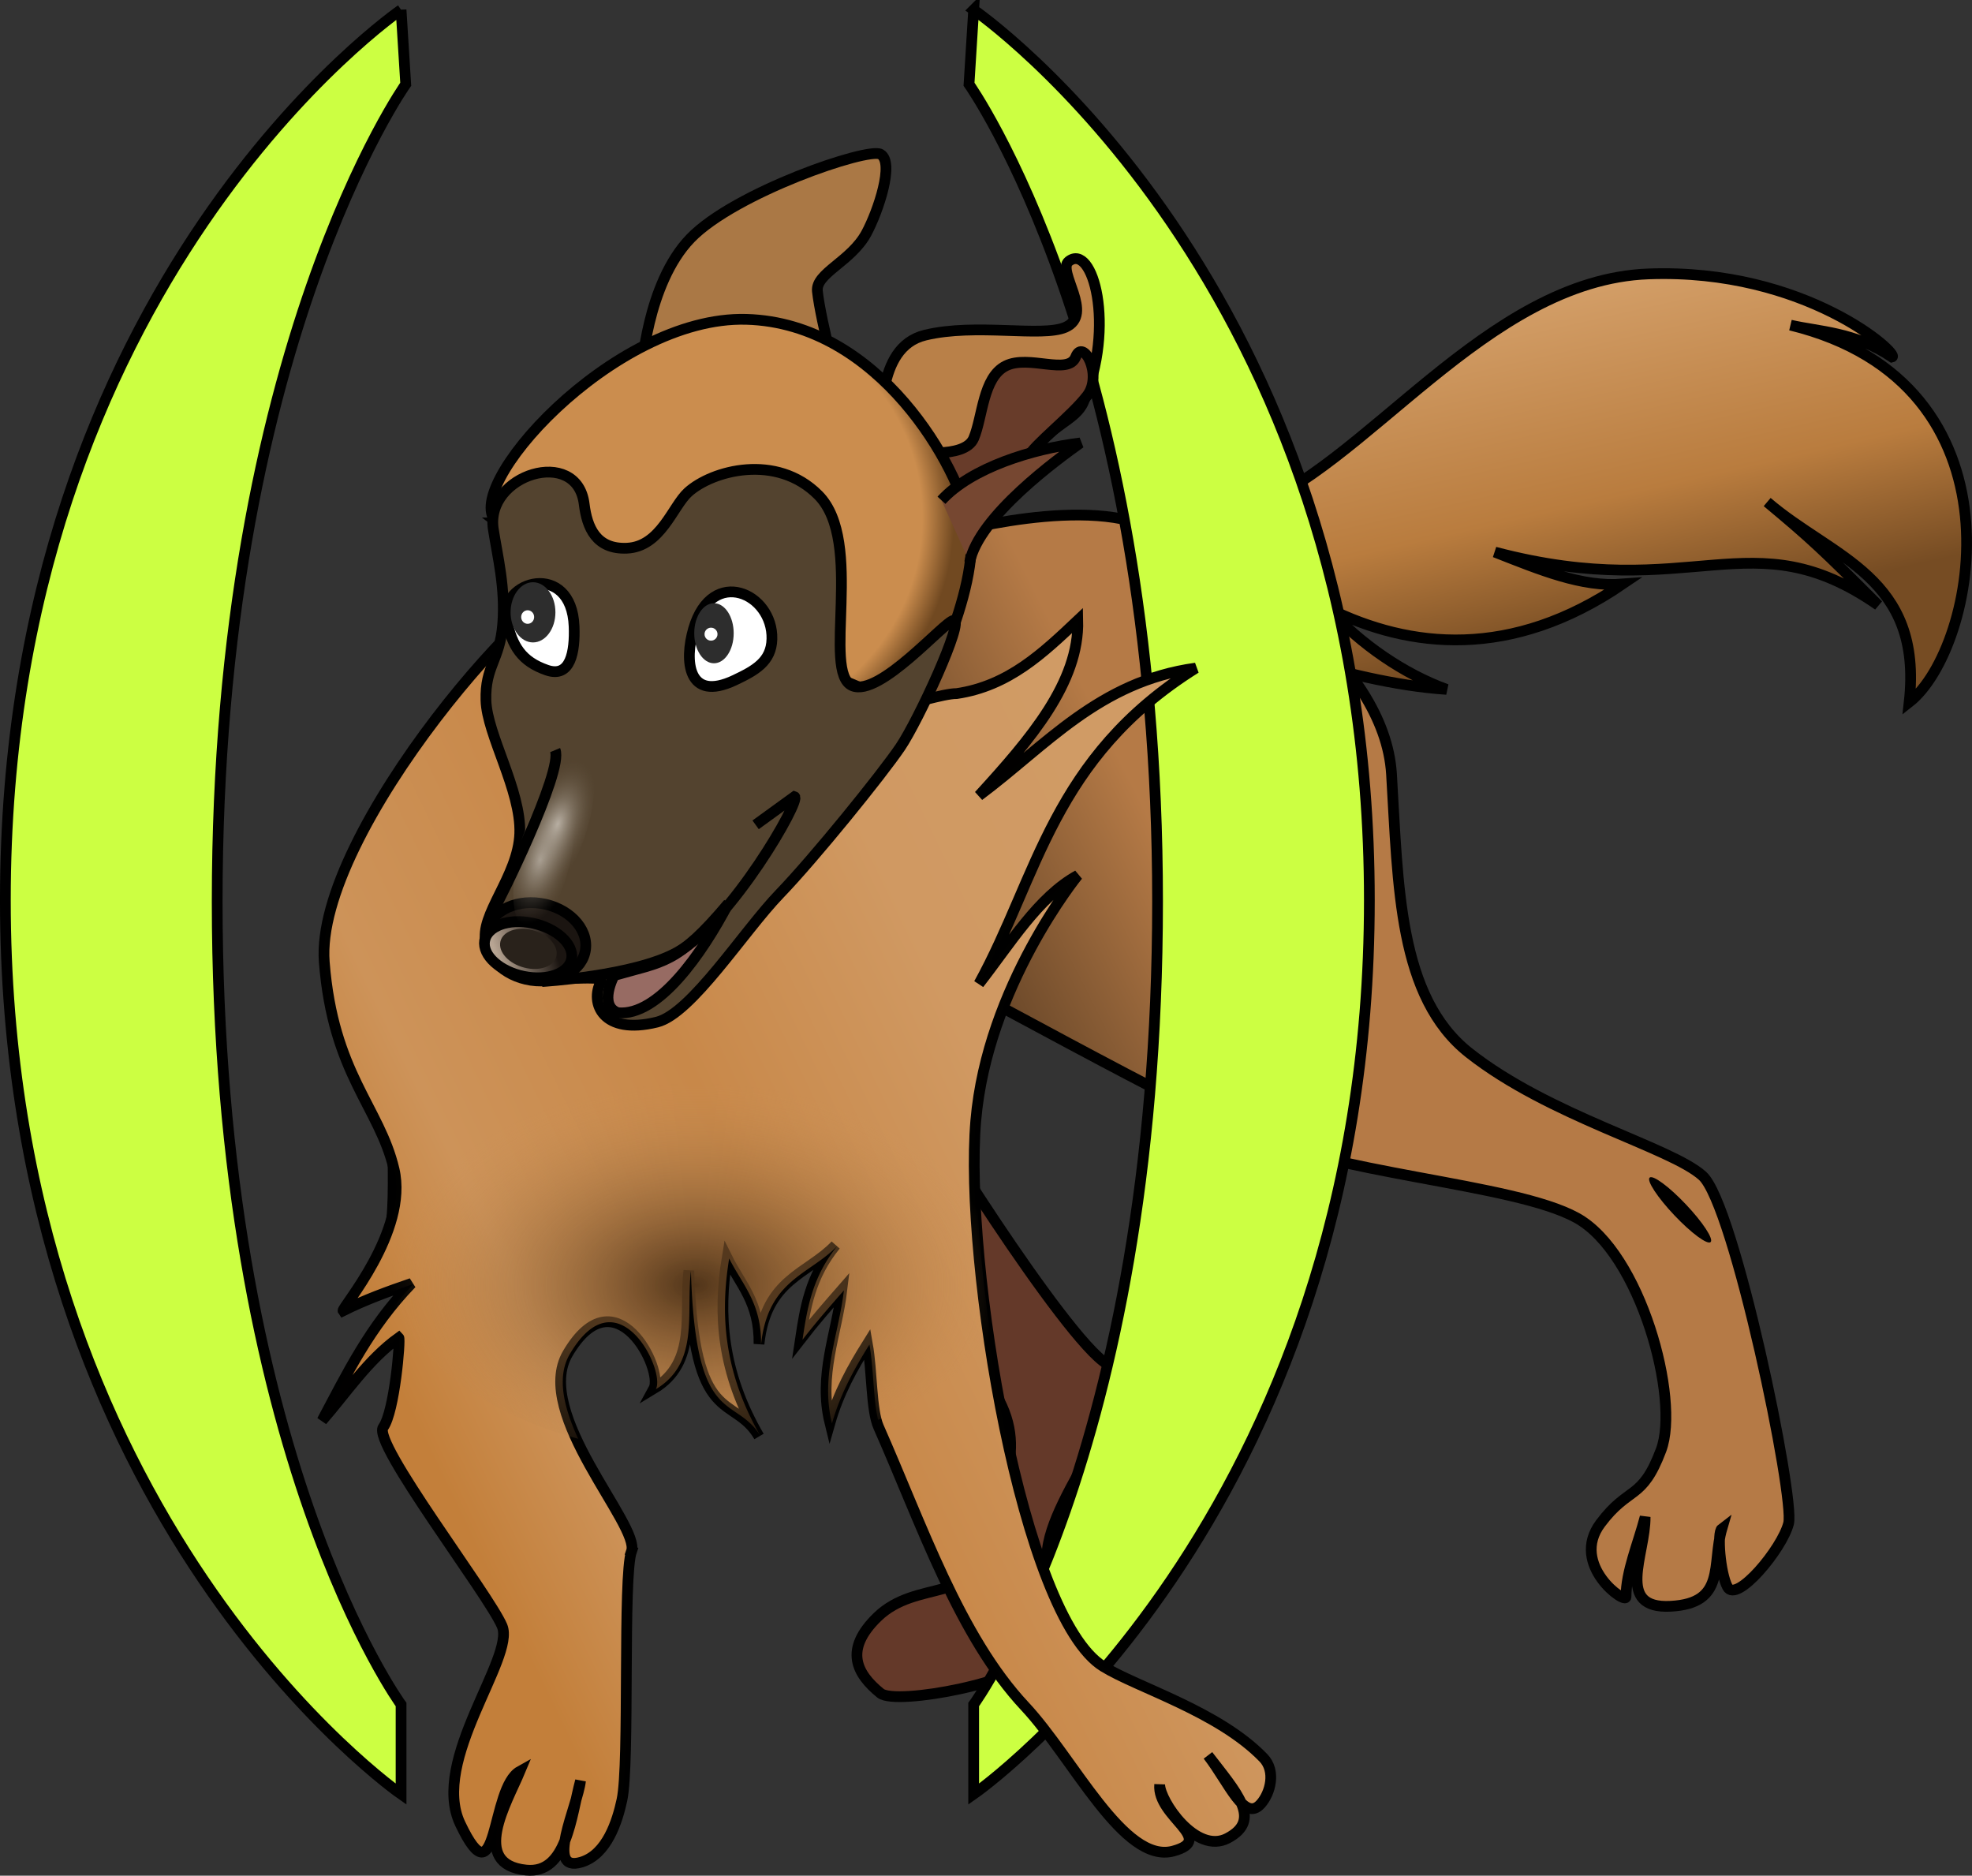 <?xml version="1.0" encoding="UTF-8" standalone="no"?>
<!-- Copyright 2021 mathsisfun.com -->

<svg
   width="183.491"
   height="174.506"
   version="1.1"
   style="stroke-width:0.2"
   id="svg301"
   sodipodi:docname="sage-parens.svg"
   inkscape:version="1.1 (c68e22c387, 2021-05-23)"
   xmlns:inkscape="http://www.inkscape.org/namespaces/inkscape"
   xmlns:sodipodi="http://sodipodi.sourceforge.net/DTD/sodipodi-0.dtd"
   xmlns:xlink="http://www.w3.org/1999/xlink"
   xmlns="http://www.w3.org/2000/svg"
   xmlns:svg="http://www.w3.org/2000/svg">
  <rect width="100%" height="100%" fill="#333333" stroke="none"/>
  <sodipodi:namedview
     id="namedview303"
     pagecolor="#ffffff"
     bordercolor="#666666"
     borderopacity="1.0"
     inkscape:pageshadow="2"
     inkscape:pageopacity="0.0"
     inkscape:pagecheckerboard="0"
     showgrid="false"
     inkscape:current-layer="svg301"
     inkscape:snap-global="false"
     showguides="false" />
  <defs
     id="defs108">
    <linearGradient
       inkscape:collect="always"
       id="linearGradient53008">
      <stop
         style="stop-color:#503419;stop-opacity:1"
         offset="0"
         id="stop53004" />
      <stop
         style="stop-color:#cb9054;stop-opacity:0"
         offset="1"
         id="stop53006" />
    </linearGradient>
    <linearGradient
       inkscape:collect="always"
       id="linearGradient35722">
      <stop
         style="stop-color:#c37f3a;stop-opacity:1"
         offset="0"
         id="stop35718" />
      <stop
         style="stop-color:#cd9359;stop-opacity:1;"
         offset="0.167"
         id="stop36560" />
      <stop
         style="stop-color:#c88849;stop-opacity:1"
         offset="0.445"
         id="stop37202" />
      <stop
         style="stop-color:#d09962;stop-opacity:1"
         offset="0.738"
         id="stop36238" />
      <stop
         style="stop-color:#d09b65;stop-opacity:1"
         offset="1"
         id="stop35720" />
    </linearGradient>
    <linearGradient
       inkscape:collect="always"
       id="linearGradient34386">
      <stop
         style="stop-color:#5a3d23;stop-opacity:1"
         offset="0"
         id="stop34382" />
      <stop
         style="stop-color:#b57a46;stop-opacity:1;"
         offset="0.337"
         id="stop34646" />
      <stop
         style="stop-color:#b57a46;stop-opacity:1"
         offset="1"
         id="stop34384" />
    </linearGradient>
    <linearGradient
       inkscape:collect="always"
       id="linearGradient33505">
      <stop
         style="stop-color:#d29d66;stop-opacity:1"
         offset="0"
         id="stop33501" />
      <stop
         style="stop-color:#b97c3e;stop-opacity:1"
         offset="0.605"
         id="stop33829" />
      <stop
         style="stop-color:#764c23;stop-opacity:1"
         offset="1"
         id="stop33503" />
    </linearGradient>
    <linearGradient
       inkscape:collect="always"
       id="linearGradient30833">
      <stop
         style="stop-color:#cb8d4e;stop-opacity:1;"
         offset="0"
         id="stop30829" />
      <stop
         style="stop-color:#cb8d4e;stop-opacity:1;"
         offset="0.87"
         id="stop31157" />
      <stop
         style="stop-color:#714921;stop-opacity:1"
         offset="1"
         id="stop30831" />
    </linearGradient>
    <inkscape:path-effect
       effect="skeletal"
       id="path-effect13724"
       is_visible="true"
       lpeversion="1"
       pattern="M 0,18.868 C 0,8.453 8.453,0 18.868,0 29.283,0 37.736,8.453 37.736,18.868 37.736,29.283 29.283,37.736 18.868,37.736 8.453,37.736 0,29.283 0,18.868 Z"
       copytype="single_stretched"
       prop_scale="1"
       scale_y_rel="false"
       spacing="0"
       normal_offset="0"
       tang_offset="0"
       prop_units="false"
       vertical_pattern="false"
       hide_knot="false"
       fuse_tolerance="0" />
    <inkscape:path-effect
       effect="skeletal"
       id="path-effect13508"
       is_visible="true"
       lpeversion="1"
       pattern="m 181.424,124.703 c 2.278,0 4.127,1.85 4.127,4.129 0,2.277 -1.849,4.128 -4.127,4.128 -2.279,0 -4.128,-1.851 -4.128,-4.128 0,-2.279 1.849,-4.129 4.128,-4.129 z"
       copytype="single_stretched"
       prop_scale="1"
       scale_y_rel="false"
       spacing="0"
       normal_offset="0"
       tang_offset="0"
       prop_units="false"
       vertical_pattern="false"
       hide_knot="false"
       fuse_tolerance="0" />
    <linearGradient
       inkscape:collect="always"
       id="linearGradient48715">
      <stop
         style="stop-color:#dfc9b4;stop-opacity:1"
         offset="0"
         id="stop48711" />
      <stop
         style="stop-color:#dfc9b4;stop-opacity:0"
         offset="1"
         id="stop48713" />
    </linearGradient>
    <linearGradient
       inkscape:collect="always"
       id="linearGradient47371">
      <stop
         style="stop-color:#d7d0c6;stop-opacity:0.725"
         offset="0"
         id="stop47367" />
      <stop
         style="stop-color:#695b49;stop-opacity:0"
         offset="1"
         id="stop47369" />
    </linearGradient>
    <linearGradient
       id="id14">
      <stop
         offset="0"
         style="stop-color:#4c4b1f;stop-opacity:1"
         id="stop2" />
      <stop
         offset="1"
         style="stop-color:#ecffba;stop-opacity:0"
         id="stop4" />
    </linearGradient>
    <linearGradient
       id="id13">
      <stop
         offset="0"
         style="stop-color:#5e5d26;stop-opacity:1"
         id="stop7" />
      <stop
         offset="1"
         style="stop-color:#ecffba;stop-opacity:1"
         id="stop9" />
    </linearGradient>
    <linearGradient
       id="id11">
      <stop
         offset="0"
         style="stop-color:#c4a000;stop-opacity:0"
         id="stop12" />
      <stop
         offset="1"
         style="stop-color:white;stop-opacity:1"
         id="stop14" />
    </linearGradient>
    <linearGradient
       id="id9">
      <stop
         offset="0"
         style="stop-color:#a7a748;stop-opacity:1"
         id="stop17" />
      <stop
         offset="0.257"
         style="stop-color:#5f5f29;stop-opacity:1"
         id="stop19" />
      <stop
         offset="1"
         style="stop-color:#5a5a27;stop-opacity:0"
         id="stop21" />
    </linearGradient>
    <linearGradient
       id="id10">
      <stop
         offset="0"
         style="stop-color:#5a5a27;stop-opacity:1"
         id="stop24" />
      <stop
         offset="1"
         style="stop-color:#5a5a27;stop-opacity:0"
         id="stop26" />
    </linearGradient>
    <linearGradient
       id="id12">
      <stop
         offset="0"
         style="stop-color:white;stop-opacity:1"
         id="stop29" />
      <stop
         offset="1"
         style="stop-color:white;stop-opacity:0"
         id="stop31" />
    </linearGradient>
    <linearGradient
       id="id8">
      <stop
         offset="0"
         style="stop-color:#ab9f92;stop-opacity:1"
         id="stop34" />
      <stop
         offset="0.343"
         style="stop-color:#a99e91;stop-opacity:1"
         id="stop36" />
      <stop
         offset="1"
         style="stop-color:#ab9f92;stop-opacity:1"
         id="stop38" />
    </linearGradient>
    <linearGradient
       id="id7">
      <stop
         offset="0"
         style="stop-color:#c6c6a2;stop-opacity:1"
         id="stop41" />
      <stop
         offset="0.46"
         style="stop-color:#ebebde;stop-opacity:1"
         id="stop43" />
      <stop
         offset="1"
         style="stop-color:#c6c6a2;stop-opacity:1"
         id="stop45" />
    </linearGradient>
    <linearGradient
       id="id6">
      <stop
         offset="0"
         style="stop-color:#a1a16f;stop-opacity:1"
         id="stop48" />
      <stop
         offset="1"
         style="stop-color:#c5c5a1;stop-opacity:1"
         id="stop50" />
    </linearGradient>
    <linearGradient
       id="id5">
      <stop
         offset="0"
         style="stop-color:white;stop-opacity:1"
         id="stop53" />
      <stop
         offset="1"
         style="stop-color:white;stop-opacity:0"
         id="stop55" />
    </linearGradient>
    <linearGradient
       id="id4">
      <stop
         offset="0"
         style="stop-color:#8b8b55;stop-opacity:1"
         id="stop58" />
      <stop
         offset="0.278"
         style="stop-color:#8e8e58;stop-opacity:1"
         id="stop60" />
      <stop
         offset="0.427"
         style="stop-color:#a0a069;stop-opacity:1"
         id="stop62" />
      <stop
         offset="0.748"
         style="stop-color:#65653d;stop-opacity:1"
         id="stop64" />
      <stop
         offset="1"
         style="stop-color:#7a7a43;stop-opacity:1"
         id="stop66" />
    </linearGradient>
    <linearGradient
       id="id3">
      <stop
         offset="0"
         style="stop-color:#f18752;stop-opacity:1"
         id="stop69" />
      <stop
         offset="1"
         style="stop-color:#f5ff53;stop-opacity:1"
         id="stop71" />
    </linearGradient>
    <linearGradient
       id="id2">
      <stop
         offset="0"
         style="stop-color:#adad7f;stop-opacity:1"
         id="stop74" />
      <stop
         offset="1"
         style="stop-color:#d1d1b7;stop-opacity:1"
         id="stop76" />
    </linearGradient>
    <linearGradient
       id="id1">
      <stop
         offset="0"
         style="stop-color:#5f6133;stop-opacity:1"
         id="stop79" />
      <stop
         offset="0.336"
         style="stop-color:#41451d;stop-opacity:1"
         id="stop81" />
      <stop
         offset="1"
         style="stop-color:#d5d6bd;stop-opacity:1"
         id="stop83" />
    </linearGradient>
    <linearGradient
       id="id19"
       gradientTransform="translate(-7.979,62.245)"
       xlink:href="#id1"
       x1="30.3"
       y1="59.4"
       x2="30.2"
       y2="53.8"
       gradientUnits="userSpaceOnUse" />
    <linearGradient
       id="id20"
       gradientTransform="translate(-47.651,19.306)"
       xlink:href="#id2"
       x1="25.1"
       y1="40.4"
       x2="24.3"
       y2="38.7"
       gradientUnits="userSpaceOnUse" />
    <linearGradient
       id="id37"
       gradientTransform="translate(-47.651,19.306)"
       xlink:href="#id2"
       x1="25.1"
       y1="40.4"
       x2="24.3"
       y2="38.7"
       gradientUnits="userSpaceOnUse" />
    <linearGradient
       id="id18"
       gradientTransform="translate(18.679,3.093)"
       xlink:href="#id3"
       x1="42.6"
       y1="-28.9"
       x2="56.7"
       y2="-28.9"
       gradientUnits="userSpaceOnUse" />
    <linearGradient
       id="id55"
       gradientTransform="translate(18.679,3.093)"
       xlink:href="#id3"
       x1="42.6"
       y1="-28.9"
       x2="56.7"
       y2="-28.9"
       gradientUnits="userSpaceOnUse" />
    <linearGradient
       id="id56"
       gradientTransform="translate(18.679,3.093)"
       xlink:href="#id3"
       x1="42.6"
       y1="-28.9"
       x2="56.7"
       y2="-28.9"
       gradientUnits="userSpaceOnUse" />
    <linearGradient
       id="id15"
       gradientTransform="translate(15.868,5.305)"
       xlink:href="#id4"
       x1="17"
       y1="128.6"
       x2="31.4"
       y2="128.9"
       gradientUnits="userSpaceOnUse" />
    <radialGradient
       id="id16"
       r="7.048"
       fx="37.018"
       fy="171.495"
       cx="37"
       cy="171.5"
       gradientTransform="matrix(0.036,0.512,-0.767,0.054,163.029,135.112)"
       xlink:href="#id5"
       gradientUnits="userSpaceOnUse" />
    <radialGradient
       id="id17"
       r="7.917"
       fx="34.313"
       fy="157.013"
       cx="34.3"
       cy="157"
       gradientTransform="matrix(0.632,0,0,1.581,12.617,-91.284)"
       xlink:href="#id5"
       gradientUnits="userSpaceOnUse" />
    <linearGradient
       id="id59"
       gradientTransform="translate(139.745,-88.172)"
       xlink:href="#id6"
       x1="-68.5"
       y1="129"
       x2="-68.5"
       y2="134.2"
       gradientUnits="userSpaceOnUse" />
    <linearGradient
       id="id58"
       gradientTransform="translate(139.745,-88.172)"
       xlink:href="#id7"
       x1="-80.1"
       y1="126.6"
       x2="-56.4"
       y2="126.5"
       gradientUnits="userSpaceOnUse" />
    <linearGradient
       id="id57"
       xlink:href="#id8"
       x1="55.1"
       y1="45"
       x2="86.8"
       y2="45"
       gradientUnits="userSpaceOnUse" />
    <linearGradient
       id="id60"
       gradientTransform="translate(-45.016,11.742)"
       xlink:href="#id9"
       x1="30.6"
       y1="124.3"
       x2="33.9"
       y2="116.1"
       gradientUnits="userSpaceOnUse" />
    <linearGradient
       id="id61"
       gradientTransform="translate(-45.016,11.742)"
       xlink:href="#id10"
       x1="47.1"
       y1="119.8"
       x2="43"
       y2="110.6"
       gradientUnits="userSpaceOnUse" />
    <linearGradient
       id="id62"
       xlink:href="#id11"
       x1="11.2"
       y1="124"
       x2="10.8"
       y2="119.1"
       gradientUnits="userSpaceOnUse" />
    <radialGradient
       id="id63"
       r="23.661"
       fx="94.925"
       fy="120.604"
       cx="94.9"
       cy="120.6"
       gradientTransform="matrix(0.631,0.073,-0.029,0.243,30.656,-68.552)"
       xlink:href="#id12"
       gradientUnits="userSpaceOnUse" />
    <linearGradient
       id="id68"
       gradientTransform="translate(0.882,1.237)"
       xlink:href="#id13"
       x1="26.7"
       y1="130.3"
       x2="25"
       y2="122.4"
       gradientUnits="userSpaceOnUse" />
    <linearGradient
       id="id69"
       gradientTransform="translate(0.882,1.237)"
       xlink:href="#id14"
       x1="30.8"
       y1="128.3"
       x2="24.8"
       y2="123.8"
       gradientUnits="userSpaceOnUse" />
    <linearGradient
       id="id65"
       gradientTransform="translate(11.494,31.348)"
       xlink:href="#id14"
       x1="30.8"
       y1="128.3"
       x2="24.8"
       y2="123.8"
       gradientUnits="userSpaceOnUse" />
    <linearGradient
       id="id64"
       gradientTransform="translate(11.494,31.348)"
       xlink:href="#id13"
       x1="26.7"
       y1="130.3"
       x2="25"
       y2="122.4"
       gradientUnits="userSpaceOnUse" />
    <linearGradient
       id="id66"
       gradientTransform="translate(11.494,31.348)"
       xlink:href="#id13"
       x1="26.7"
       y1="130.3"
       x2="25"
       y2="122.4"
       gradientUnits="userSpaceOnUse" />
    <linearGradient
       id="id67"
       gradientTransform="translate(11.494,31.348)"
       xlink:href="#id14"
       x1="30.8"
       y1="128.3"
       x2="24.8"
       y2="123.8"
       gradientUnits="userSpaceOnUse" />
    <radialGradient
       inkscape:collect="always"
       xlink:href="#linearGradient47371"
       id="radialGradient47373"
       cx="165.823"
       cy="75.506"
       fx="165.823"
       fy="75.506"
       r="1.599"
       gradientTransform="matrix(1.916,0.33,-0.316,3.851,-226.583,-279.173)"
       gradientUnits="userSpaceOnUse" />
    <linearGradient
       inkscape:collect="always"
       xlink:href="#linearGradient48715"
       id="linearGradient48717"
       x1="165.779"
       y1="83.212"
       x2="173.562"
       y2="78.585"
       gradientUnits="userSpaceOnUse"
       gradientTransform="matrix(0.731,0,0,0.834,-62.982,9.595)" />
    <radialGradient
       inkscape:collect="always"
       xlink:href="#linearGradient47371"
       id="radialGradient31929"
       gradientUnits="userSpaceOnUse"
       gradientTransform="matrix(1.916,0.33,-0.316,3.851,-221.953,-287.192)"
       cx="165.823"
       cy="75.506"
       fx="165.823"
       fy="75.506"
       r="1.599" />
    <radialGradient
       inkscape:collect="always"
       xlink:href="#linearGradient30833"
       id="radialGradient31189"
       cx="-142.11"
       cy="70.538"
       fx="-142.11"
       fy="70.538"
       r="22.5"
       gradientTransform="matrix(1.016,-0.007,0.007,1.006,209.802,-23.774)"
       gradientUnits="userSpaceOnUse" />
    <linearGradient
       inkscape:collect="always"
       xlink:href="#linearGradient33505"
       id="linearGradient33507"
       x1="-67.796"
       y1="51.25"
       x2="-60.897"
       y2="81.519"
       gradientUnits="userSpaceOnUse"
       gradientTransform="matrix(1.016,0,0,1.016,210.286,-23.468)" />
    <linearGradient
       inkscape:collect="always"
       xlink:href="#linearGradient34386"
       id="linearGradient34388"
       x1="-115.959"
       y1="124.139"
       x2="-51.054"
       y2="91.581"
       gradientUnits="userSpaceOnUse"
       gradientTransform="matrix(1.016,0,0,1.016,210.286,-23.468)" />
    <linearGradient
       inkscape:collect="always"
       xlink:href="#linearGradient35722"
       id="linearGradient35724"
       x1="-177.94"
       y1="134.875"
       x2="-103.732"
       y2="99.063"
       gradientUnits="userSpaceOnUse"
       gradientTransform="matrix(1.016,0,0,1.016,210.286,-23.468)" />
    <radialGradient
       inkscape:collect="always"
       xlink:href="#linearGradient53008"
       id="radialGradient53140"
       cx="-140.301"
       cy="275.376"
       fx="-140.301"
       fy="275.376"
       r="27.924"
       gradientTransform="matrix(1.016,0,0,0.672,207.227,-65.499)"
       gradientUnits="userSpaceOnUse" />
  </defs>
  <path
     style="fill:#ccff42;fill-rule:evenodd;stroke:#000000;stroke-width:1px;stroke-linecap:butt;stroke-linejoin:miter;stroke-opacity:1"
     d="m 37.319,0.91 0.433,6.931 c 0,0 -17.543,24.679 -17.543,76.021 0,51.341 17.11,74.722 17.11,74.722 v 8.339 c 0,0 -36.82,-25.538 -36.82,-83.169 0,-57.632 36.82,-82.844 36.82,-82.844 z"
     id="path79687"
     sodipodi:nodetypes="cczcczc" />
  <path
     style="fill:#643929;fill-opacity:1;fill-rule:evenodd;stroke:#000000;stroke-width:1px;stroke-linecap:butt;stroke-linejoin:miter;stroke-opacity:1"
     d="m 85.316,101.718 c -0.281,0.496 13.802,22.87 17.697,25.186 3.987,2.375 -5.424,12.003 -5.594,17.785 -0.047,1.861 0.485,6.737 -0.766,9.25 -1.249,2.512 -13.277,4.765 -14.725,3.595 -2.26,-1.829 -3.396,-4.072 -0.294,-7.085 3.686,-3.579 9.223,-1.213 10.193,-6.74 0.9,-5.128 4.397,-9.087 0.163,-15.01 -4.574,-6.394 -11.921,-20.218 -11.655,-20.267 z"
     id="path67649"
     sodipodi:nodetypes="csszsssscc" />
  <path
     style="fill:url(#linearGradient33507);fill-opacity:1;fill-rule:evenodd;stroke:#000000;stroke-width:1px;stroke-linecap:butt;stroke-linejoin:miter;stroke-opacity:1"
     d="m 105.091,48.442 c 0,-0.074 7.369,0.269 10.613,-0.866 11.301,-3.955 22.522,-21.533 37.685,-22.092 14.637,-0.54 23.468,7.541 22.659,7.731 -3.48,-2.341 -6.829,-2.353 -9.447,-2.966 22.285,5.44 17.396,30.122 11.045,35.087 1.299,-11.687 -7.089,-13.363 -13.211,-18.626 4.01,3.343 5.25,4.493 10.331,9.592 -11.864,-8.255 -17.159,-0.047 -35.672,-4.936 4.223,1.657 8.102,3.276 11.886,2.975 -10.342,7.041 -19.78,6.03 -27.41,2.249 3.035,3.374 7.154,6.149 11.035,7.548 -9.767,-0.653 -20.021,-5.183 -27.24,-6.491 z"
     id="path13839"
     sodipodi:nodetypes="cssccccccccccc" />
  <path
     style="fill:url(#linearGradient34388);fill-opacity:1;fill-rule:evenodd;stroke:#000000;stroke-width:1px;stroke-linecap:butt;stroke-linejoin:miter;stroke-opacity:1"
     d="m 86.631,50.07 c 0,0 12.942,-3.916 19.874,-1.187 8.621,3.393 22.339,12.646 22.973,23.142 0.63,10.426 0.611,20.725 7.23,25.938 7.517,5.918 18.742,8.763 21.708,11.433 2.967,2.67 8.603,29.961 8.009,32.334 -0.593,2.373 -4.858,7.483 -5.689,5.909 -0.675,-1.275 -0.99,-5.067 -0.517,-5.421 -0.962,3.298 0.426,6.953 -4.769,7.224 -5.195,0.273 -2.34,-4.826 -2.374,-8.305 -0.648,2.482 -1.774,5.061 -1.779,7.416 0.08,0.823 -5.278,-2.945 -2.373,-6.823 2.644,-3.529 3.856,-2.077 5.636,-6.823 1.779,-4.746 -1.926,-18.339 -7.859,-21.603 -5.933,-3.263 -22.793,-4.02 -31.866,-8.324 C 103.259,99.49 82.216,87.447 82.855,88.511 Z"
     id="path54318"
     sodipodi:nodetypes="cssssssczccsssscc" />
  <path
     style="fill:#ccff42;fill-rule:evenodd;stroke:#000000;stroke-width:1px;stroke-linecap:butt;stroke-linejoin:miter;stroke-opacity:1"
     d="M 90.598,0.91 90.165,7.841 c 0,0 17.544,24.679 17.544,76.021 0,51.341 -17.111,74.722 -17.111,74.722 v 8.339 c 0,0 36.819,-25.538 36.819,-83.169 0,-57.632 -36.819,-82.844 -36.819,-82.844 z"
     id="path81525"
     sodipodi:nodetypes="cczcczc" />
  <path
     style="fill:#000000;fill-rule:evenodd;stroke:none;stroke-width:1px;stroke-linecap:butt;stroke-linejoin:miter;stroke-opacity:1"
     d="m 159.171,115.557 c -0.295,0.281 -1.807,-0.835 -3.374,-2.49 -1.566,-1.654 -2.598,-3.225 -2.303,-3.505 0.296,-0.281 1.809,0.836 3.375,2.49 1.567,1.655 2.598,3.225 2.302,3.505 z"
     id="path13506"
     inkscape:path-effect="#path-effect13508"
     inkscape:original-d="m 156.869,112.052 -1.072,1.015" />
  <path
     style="fill:none;fill-rule:evenodd;stroke:#000000;stroke-width:1px;stroke-linecap:butt;stroke-linejoin:miter;stroke-opacity:1"
     d="m 41.025,79.951 c 0,0 -1.841,4.657 -3.574,13.753 -1.732,9.096 -0.216,17.218 -1.299,21.55"
     id="path74613"
     sodipodi:nodetypes="csc" />
  <path
     style="fill:url(#linearGradient35724);fill-opacity:1;fill-rule:evenodd;stroke:#000000;stroke-width:1px;stroke-linecap:butt;stroke-linejoin:miter;stroke-opacity:0.996"
     d="m 58.76,144.324 c -0.828,2.412 -0.15,19.716 -0.89,23.138 -0.426,1.97 -1.382,5.059 -3.775,5.784 -3.464,1.049 -0.32,-5.285 -0.081,-7.564 -0.894,3.331 -1.263,8.685 -5.043,8.306 -5.294,-0.529 -1.788,-6.329 -0.593,-9.196 -2.784,1.548 -1.977,12.429 -5.555,4.89 -2.803,-5.908 5.134,-15.461 3.898,-18.399 -1.238,-2.938 -12.12,-17.05 -11.064,-18.493 1.057,-1.444 1.617,-8.172 1.449,-8.34 -2.877,2.059 -4.958,5.236 -7.136,7.716 2.309,-4.331 4.399,-8.698 8.322,-12.76 -2.177,0.742 -4.331,1.53 -6.372,2.548 -0.17,-0.236 6.105,-7.374 4.747,-13.17 -1.359,-5.796 -5.685,-8.902 -6.494,-19.276 -0.929,-11.913 20.212,-36.404 25.324,-36.372 5.112,0.03 20.955,11.721 20.955,11.721 -0.04,3.812 10.174,-0.357 12.563,-0.328 4.855,-0.719 8.054,-3.786 11.272,-6.823 0.147,5.795 -4.407,11.069 -9.196,16.316 6.186,-4.592 11.145,-10.632 20.172,-11.865 -13.36,8.387 -14.656,19.335 -20.172,29.367 2.906,-3.709 5.511,-8.068 9.196,-10.087 0,0 -8.433,10.34 -9.493,22.842 -1.121,13.214 4.348,46.096 11.847,50.755 3.182,1.976 10.707,4.167 14.912,8.505 1.187,1.226 0.664,3.272 -0.235,4.285 -1.534,1.726 -2.908,-1.886 -4.919,-4.509 2.643,3.44 5.087,5.992 1.829,7.707 -2.935,1.544 -6.29,-3.427 -6.324,-4.996 -0.262,3.02 5.315,5.09 1.271,6.19 -4.6,1.25 -9.275,-8.623 -13.806,-13.462 -6.121,-6.535 -9.611,-16.932 -13.621,-25.999 -0.698,-1.578 -0.581,-5.129 -1.038,-7.712 -1.387,2.222 -2.685,4.532 -3.486,7.342 -1.094,-4.455 0.63,-8.283 1.113,-12.385 -1.285,1.472 -2.571,2.934 -3.856,4.599 0.437,-2.917 0.893,-5.834 3.262,-8.752 -2.582,2.704 -6.481,3.135 -7.119,9.196 0.061,-3.873 -1.762,-5.585 -2.966,-8.009 -0.854,5.202 -0.511,10.621 2.966,16.611 -2.374,-4.036 -6.092,-0.624 -6.526,-15.425 -0.473,3.905 0.831,8.521 -3.263,10.976 0.948,-1.737 -3.568,-10.83 -8.009,-3.264 -3.272,5.574 6.761,15.979 5.933,18.392 z"
     id="path1337"
     sodipodi:nodetypes="zsscscszzcccczszcccccccsssscscsssccccccccccsz" />
  <path
     style="fill:#b98048;fill-opacity:1;fill-rule:evenodd;stroke:#000000;stroke-width:1px;stroke-linecap:butt;stroke-linejoin:miter;stroke-opacity:1"
     d="m 81.615,41.25 c 0.63,-1.678 -0.269,-8.918 4.457,-10.068 4.714,-1.147 10.879,0.217 13.059,-0.734 2.732,-1.193 -0.83,-5.235 0.314,-6.135 2.238,-1.763 4.372,6.059 1.364,13.11 -0.76,1.778 -3.146,2.045 -4.825,4.982 -1.677,2.937 -7.55,6.45 -7.55,6.45 z"
     id="path35793"
     sodipodi:nodetypes="cssssscc" />
  <path
     style="fill:#683c2a;fill-opacity:1;fill-rule:evenodd;stroke:#000000;stroke-width:1px;stroke-linecap:butt;stroke-linejoin:miter;stroke-opacity:1"
     d="m 84.738,41.983 c 0,0 5.021,0.787 5.863,-1.204 0.842,-1.991 0.842,-5.667 2.986,-6.739 2.144,-1.072 5.82,0.919 6.508,-0.842 0.689,-1.761 2.527,1.685 1.072,3.599 -1.455,1.914 -5.054,4.671 -5.513,5.743 -0.461,1.072 -8.633,5.171 -8.633,5.171 z"
     id="path23676"
     sodipodi:nodetypes="cssssscc" />
  <path
     style="fill:#aa7845;fill-opacity:1;fill-rule:evenodd;stroke:#000000;stroke-width:1px;stroke-linecap:butt;stroke-linejoin:miter;stroke-opacity:1"
     d="m 59.697,34.643 c 0,0 0.44,-8.224 4.562,-12.48 4.122,-4.256 16.499,-8.48 17.671,-7.813 1.315,0.748 -0.209,5.296 -1.311,7.341 -1.423,2.644 -4.746,3.72 -4.562,5.401 0.315,2.884 2.15,9.596 2.15,9.596 z"
     id="path35725"
     sodipodi:nodetypes="czssscc" />
  <path
     style="fill:url(#radialGradient31189);fill-opacity:1;fill-rule:evenodd;stroke:#000000;stroke-width:1px;stroke-linecap:butt;stroke-linejoin:miter;stroke-opacity:1"
     d="m 46.294,48.648 c -3.769,-2.939 10.726,-19.284 23.149,-18.938 12.423,0.346 19.822,13.857 20.8,19.106 1.141,6.12 -4.874,17.275 -5.042,17.305 0,0 -35.14,-14.534 -38.908,-17.473 z"
     id="path32231"
     sodipodi:nodetypes="zzscz" />
  <path
     style="fill:#53432f;fill-opacity:1;fill-rule:evenodd;stroke:#000000;stroke-width:1px;stroke-linecap:butt;stroke-linejoin:miter;stroke-opacity:1"
     d="m 45.217,87.708 c 1.329,5.114 11.317,2.453 10.691,3.648 -1.027,1.957 0.161,4.981 5.218,3.737 3.211,-0.79 8.069,-8.456 11.408,-11.918 3.252,-3.373 9.496,-11.091 11.241,-13.665 1.685,-2.486 6.009,-11.871 4.965,-11.796 -0.842,0.061 -6.892,7.178 -9.439,6.083 -2.859,-1.23 1.146,-13.389 -3.146,-17.724 -3.896,-3.934 -9.888,-2.309 -12.13,-0.276 -1.439,1.304 -2.546,5.072 -5.699,5.206 -2.862,0.121 -3.704,-1.939 -3.967,-4.095 -0.657,-5.425 -9.245,-2.745 -8.457,2.328 0.398,2.568 1.143,5.466 0.875,8.831 -0.267,3.364 -1.652,3.907 -1.56,7.096 0.092,3.189 3.287,8.366 3.146,12.375 -0.141,4.01 -3.809,7.62 -3.146,10.173 z"
     id="path19024"
     sodipodi:nodetypes="ssssssssssssssss" />
  <path
     style="fill:#ffffff;fill-opacity:1;fill-rule:evenodd;stroke:#000000;stroke-width:1px;stroke-linecap:butt;stroke-linejoin:miter;stroke-opacity:1"
     d="m 47.151,57.719 c 0.513,2.41 1.381,3.81 3.716,4.624 2.239,0.781 2.642,-1.732 2.552,-4.066 -0.236,-6.161 -7.053,-4.256 -6.268,-0.558 z"
     id="path24163"
     sodipodi:nodetypes="ssss" />
  <path
     style="fill:#ffffff;fill-opacity:1;fill-rule:evenodd;stroke:#000000;stroke-width:1px;stroke-linecap:butt;stroke-linejoin:miter;stroke-opacity:1"
     d="m 71.826,59.456 c -0.051,2.091 -1.56,2.927 -3.479,3.833 -4.363,2.059 -4.691,-1.798 -3.809,-4.798 1.725,-5.864 7.396,-3.29 7.288,0.964 z"
     id="path25174"
     sodipodi:nodetypes="ssss" />
  <ellipse
     style="color:#000000;overflow:visible;fill:#2d2d2d;fill-opacity:1;stroke:none;stroke-width:1.002;stroke-miterlimit:4;stroke-dasharray:none;stroke-opacity:0.593;stop-color:#000000"
     id="path25977"
     cx="49.595"
     cy="56.969"
     rx="2.085"
     ry="2.8" />
  <ellipse
     style="color:#000000;overflow:visible;fill:#2d2d2d;fill-opacity:1;stroke:none;stroke-width:1.002;stroke-miterlimit:4;stroke-dasharray:none;stroke-opacity:0.593;stop-color:#000000"
     id="ellipse26095"
     cx="66.433"
     cy="58.916"
     rx="1.835"
     ry="2.793" />
  <ellipse
     style="color:#000000;overflow:visible;fill:#ffffff;fill-opacity:1;stroke:none;stroke-width:1.002;stroke-miterlimit:4;stroke-dasharray:none;stroke-opacity:0.593;stop-color:#000000"
     id="path26119"
     cx="49.098"
     cy="57.407"
     rx="0.604"
     ry="0.631" />
  <ellipse
     style="color:#000000;overflow:visible;fill:#ffffff;fill-opacity:1;stroke:none;stroke-width:1.002;stroke-miterlimit:4;stroke-dasharray:none;stroke-opacity:0.593;stop-color:#000000"
     id="circle26223"
     cx="66.159"
     cy="59.001"
     rx="0.604"
     ry="0.604" />
  <ellipse
     style="color:#000000;overflow:visible;fill:#1b1511;fill-opacity:1;stroke:#000000;stroke-width:1.002;stroke-miterlimit:4;stroke-dasharray:none;stroke-opacity:1;stop-color:#000000"
     id="path27741"
     cx="60.659"
     cy="79.217"
     rx="4.683"
     ry="3.604"
     transform="matrix(0.989,0.149,-0.128,0.992,0,0)" />
  <ellipse
     style="color:#000000;overflow:visible;fill:url(#linearGradient48717);fill-opacity:1;stroke:#000000;stroke-width:1.002;stroke-miterlimit:4;stroke-dasharray:none;stroke-opacity:1;stop-color:#000000"
     id="path34234"
     cx="62.067"
     cy="76.87"
     rx="4.133"
     ry="2.511"
     transform="matrix(0.98,0.2,-0.152,0.988,0,0)" />
  <ellipse
     style="color:#000000;overflow:visible;fill:#29221b;fill-opacity:1;stroke:none;stroke-width:1.002;stroke-miterlimit:4;stroke-dasharray:none;stroke-opacity:1;stop-color:#000000"
     id="path37226"
     cx="66.998"
     cy="73.283"
     rx="2.69"
     ry="1.785"
     transform="matrix(0.969,0.249,-0.215,0.977,0,0)" />
  <ellipse
     style="color:#000000;overflow:visible;fill:url(#radialGradient47373);fill-opacity:1;stroke:none;stroke-width:1.002;stroke-miterlimit:4;stroke-dasharray:none;stroke-opacity:1;stop-color:#000000"
     id="path43271"
     cx="67.577"
     cy="66.176"
     rx="2.459"
     ry="6.782"
     transform="rotate(13.256)" />
  <ellipse
     style="color:#000000;overflow:visible;fill:url(#radialGradient31929);fill-opacity:1;stroke:none;stroke-width:1.002;stroke-miterlimit:4;stroke-dasharray:none;stroke-opacity:1;stop-color:#000000"
     id="ellipse31927"
     cx="72.206"
     cy="58.156"
     rx="2.459"
     ry="6.782"
     transform="matrix(0.957,0.29,-0.29,0.957,0,0)" />
  <path
     style="fill:#976b63;fill-opacity:1;fill-rule:evenodd;stroke:#000000;stroke-width:1px;stroke-linecap:butt;stroke-linejoin:miter;stroke-opacity:1"
     d="m 57.143,90.757 c 0,0 -1.5,2.796 0.354,3.464 3.746,0.356 7.832,-5.494 10.274,-10.166 -4.803,5.701 -6.021,5.365 -10.629,6.702 z"
     id="path49074"
     sodipodi:nodetypes="cccc" />
  <path
     style="fill:none;fill-rule:evenodd;stroke:#000000;stroke-width:1px;stroke-linecap:butt;stroke-linejoin:miter;stroke-opacity:1"
     d="m 50.434,91.318 c 0,0 8.563,-0.492 12.585,-2.727 4.991,-2.773 11.604,-14.252 10.907,-14.473 l -3.618,2.621"
     id="path48195"
     sodipodi:nodetypes="cscc" />
  <path
     style="fill:none;fill-rule:evenodd;stroke:#000000;stroke-width:1px;stroke-linecap:butt;stroke-linejoin:miter;stroke-opacity:1"
     d="m 46.075,84.369 c 0.173,-0.129 6.39,-12.657 5.58,-14.584"
     id="path23314"
     sodipodi:nodetypes="cc" />
  <path
     style="fill:#764731;fill-opacity:1;fill-rule:evenodd;stroke:#000000;stroke-width:1px;stroke-linecap:butt;stroke-linejoin:miter;stroke-opacity:1"
     d="M 90.224,52.319 C 91.06,48.02 98.583,42.596 100.52,41.212 96.113,41.748 90.393,43.497 87.604,46.544"
     id="path27783"
     sodipodi:nodetypes="ccc" />
  <path
     id="path52029"
     style="fill:url(#radialGradient53140);fill-opacity:1;fill-rule:evenodd;stroke:none;stroke-width:1px;stroke-linecap:butt;stroke-linejoin:miter;stroke-opacity:0.996"
     d="M 65.257,96.353 A 29.997,19.493 0 0 0 38.265,107.435 c 0.071,0.248 0.161,0.502 0.218,0.748 0.718,3.065 -1.15,6.657 -3.046,9.425 a 29.997,19.493 0 0 0 0.669,2.706 c 0.788,-0.293 1.578,-0.587 2.377,-0.859 -0.67,0.696 -1.274,1.402 -1.847,2.112 a 29.997,19.493 0 0 0 17.163,12.292 c -1.313,-2.856 -2.045,-5.725 -0.781,-7.877 4.441,-7.566 8.956,1.525 8.008,3.263 4.094,-2.456 2.789,-7.073 3.263,-10.977 0.434,14.8 4.15,11.39 6.525,15.426 -3.477,-5.99 -3.818,-11.41 -2.965,-16.612 1.204,2.423 3.026,4.137 2.965,8.009 0.638,-6.06 4.539,-6.492 7.12,-9.196 -2.369,2.917 -2.826,5.834 -3.262,8.752 1.285,-1.665 2.571,-3.126 3.856,-4.599 -0.483,4.103 -2.208,7.931 -1.114,12.385 0.801,-2.809 2.1,-5.119 3.487,-7.342 0.398,2.25 0.362,5.23 0.806,7.005 a 29.997,19.493 0 0 0 10.474,-7.75 c -1.025,-7.039 -1.494,-13.79 -1.265,-18.593 A 29.997,19.493 0 0 0 65.257,96.353 Z" />
</svg>
